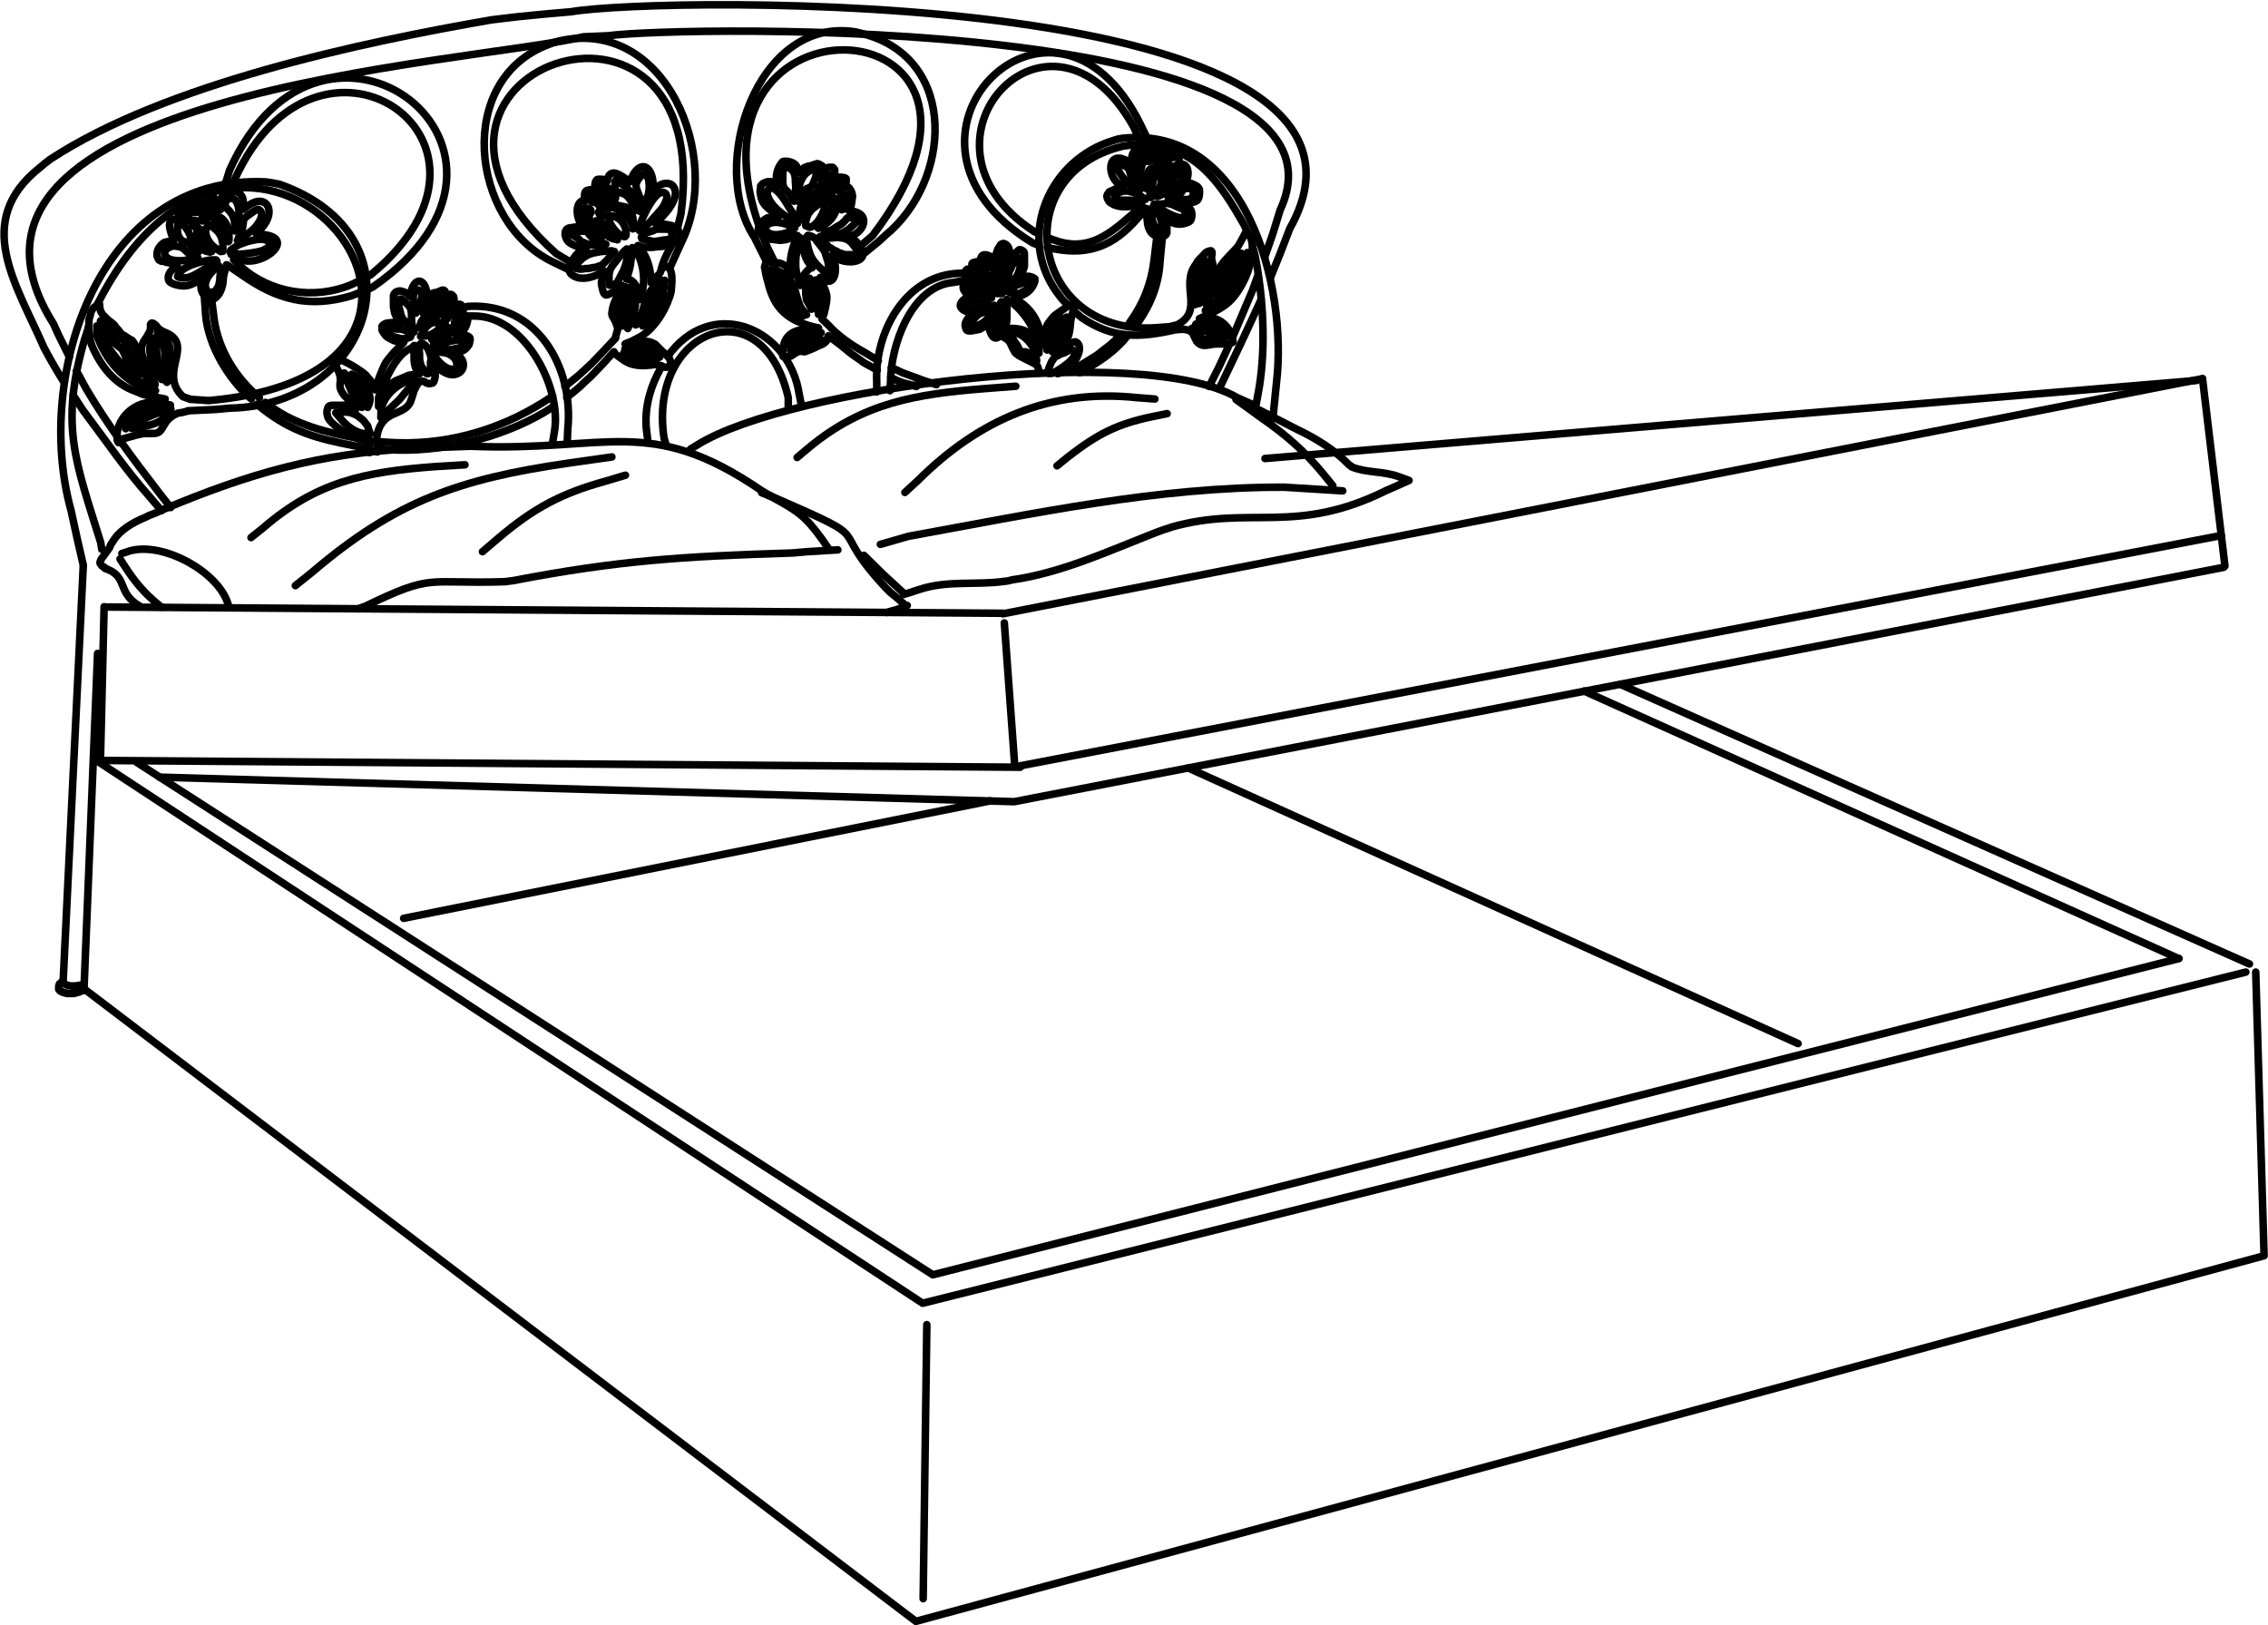 <?xml version="1.0" encoding="UTF-8"?><svg id="Livello_1" xmlns="http://www.w3.org/2000/svg" xmlns:xlink="http://www.w3.org/1999/xlink" viewBox="0 0 86.92 62.28"><defs><style>.cls-1{stroke:#000;stroke-linecap:round;stroke-linejoin:round;stroke-width:.29px;}.cls-1,.cls-2{fill:none;}.cls-3{clip-path:url(#clippath);}</style><clipPath id="clippath"><rect class="cls-2" width="86.92" height="62.28"/></clipPath></defs><path class="cls-1" d="M3.19,21.65l-.24-1.05-.23-1.05c-1.43-5.17,1.08-12.89,7.47-12.58l.26,.04,.26,.05c5.6,1.96,3.65,8.47-1.9,8.58l-.54,.05-1.06,.05"/><path class="cls-1" d="M7.29,15.3l.7,.05c12.67-1.09,1.79-14.86-4.08-4.03l-.16,.31"/><path class="cls-1" d="M3.4,12.52l-.17,.52c-.93,3.27-.35,4.61,.63,7.75l.04,.26"/><path class="cls-1" d="M7.29,15.3l-.19-.07-.09-.03c-1-.94,.54-2.03-.75-2.49l-.09-.05-.07-.05-.07-.07-.05-.07-.04-.03-.05-.04-.05-.02h-.03l-.02,.02-.02,.02v.16l-.02,.1-.05,.09-.09,.16c-.31,.38-.19,.7,.02,1.1l.19,.35,.07,.18,.05,.19"/><path class="cls-1" d="M7.2,15.75l-.19,.05-.19,.03c-.33,.14-.44,.29-.61,.59l-.05,.07-.07,.07-.07,.03-.09,.02h-.42l-.09,.02-.19,.04-.17,.05-.19,.05-.09,.03-.09,.02-.09,.05-.07,.05"/><path class="cls-1" d="M5.94,14.72l-.12-.07-.12-.09-.05-.05c-.34-.37-.25-1.08-.59-1.47l-.07-.03-.24-.16-.07-.03-.05-.05-.09-.12-.09-.1-.09-.12-.23-.18-.1-.1-.1-.1-.03-.05-.04-.07-.02-.07-.02-.09v-.1l-.02-.02h-.03l-.04,.02-.07,.07-.07,.05-.05,.07-.04,.07-.02,.05-.03,.14-.04,.12v.16l-.02,.14,.02,.16,.02,.14,.02,.14,.03,.14,.05,.14c.33,.77,.86,1.46,1.68,1.74l.26,.11,.3,.07,.56,.11-.68,.14c-.68,.1-1.27,.77-1.15,1.46l.04,.07"/><path class="cls-1" d="M6.4,14.65v-.26c.05-.64,.36-1.14-.26-1.6l-.1-.09v.19l.02,.05c.11,.2,.25,.35,.26,.59v.12l-.02,.26v.12l-.04,.14v.28l.02,.05,.03,.05,.04,.05,.05,.03Z"/><path class="cls-1" d="M6.19,14.53l-.07-.19c-.13-.36-.03-.83-.21-1.2l-.07-.19-.07,.21c-.1,.42,.09,.84,.3,1.2l.12,.18Z"/><path class="cls-1" d="M3.85,12.3l.23,.23c.71,.73,.59,.16,1.03,1.22l.26,.59-.26-.19-.11-.12-.1-.12-.03-.07-.04-.09-.05-.16-.07-.14-.03-.07-.07-.05c-.27-.23-.51-.37-.66-.72l-.05-.16-.04-.16Z"/><path class="cls-1" d="M3.71,12.49v.35c.35,.99,1.03,1.75,2.02,2.11l.23,.02-.37-.21c-.68-.34-1.48-1.43-1.81-2.06l-.07-.21Z"/><path class="cls-1" d="M5.05,16.42l.16-.14c.25-.24,.62-.37,.94-.49l.4-.12-.12,.17c-.23,.35-.56,.42-.94,.51l-.44,.07Z"/><path class="cls-1" d="M4.81,16.42l.18-.19c.27-.25,.25-.22,.61-.38l.93-.33-.14-.03c-.44-.09-1.47,.31-1.55,.8l-.02,.14Z"/><path class="cls-1" d="M6.83,8.39l-.14,.02c-.34,.01-.14,.48-.09,.66l.05,.19h-.23l-.12,.03c-.14,.09-.26,.23-.28,.4v.12l.02,.05,.02,.05,.03,.05,.04,.02,.05,.03h.07l.12,.04,.12,.02,.1,.05,.21,.09-.12,.07-.05,.04c-.15,.08-.27,.39-.1,.5l.07,.04,.07,.03c.35,.11,.56,.09,.87-.1l.12-.09,.23-.19-.09,.16-.07,.16c-.1,.25,.06,.52,.28,.65h.03l.03,.02c.36-.08,.49-.53,.49-.86l.03-.16,.09-.33"/><path class="cls-1" d="M8.96,9.96l.35,.02c.88,.2,2.08-.91,.68-1h-.16l.17-.21c.65-.69,.19-1.42-.54-.85l-.12,.1v-.21l-.02-.1c0-.16-.11-.31-.26-.37h-.18l-.1,.04c-.13,.03-.28,.11-.31,.24l-.02,.1v.1l-.17-.16c-.21-.24-.34-.16-.4,.12l-.04,.11"/><path class="cls-1" d="M6.83,8.39v-.19c.03-.22,.1-.28,.31-.21l.1,.05,.02-.11c.08-.24,.32-.26,.51-.1l.07,.07"/><polyline class="cls-1" points="8.86 9.75 9.31 9.73 9.52 9.71 9.71 9.68 9.92 9.64 10.03 9.61 10.13 9.57 10.25 9.5 10.31 9.47 10.36 9.44 10.38 9.4 10.38 9.37 10.36 9.31 10.32 9.28 10.22 9.21 10.1 9.17 9.89 9.17 9.68 9.21 9.47 9.26 9.28 9.33 9.17 9.37 9.08 9.42 8.98 9.49 8.87 9.56 8.84 9.59 8.82 9.64 8.82 9.66 8.84 9.7 8.87 9.73"/><path class="cls-1" d="M9.1,9.21l.33-.21,.16-.12c.18-.11,.65-.67,.33-.85h-.07l-.05,.02c-.67,.46-.36,.23-.56,.89l-.05,.09-.05,.07"/><path class="cls-1" d="M9.03,8.84l.1-.35,.02-.17c.05-.22-.04-.89-.42-.68l-.04,.03-.03,.04-.02,.05v.03l-.02,.05,.02,.05v.03l.04,.05,.05,.05,.07,.07,.05,.07,.05,.07,.04,.09,.03,.09,.02,.09v.35"/><path class="cls-1" d="M8.23,8.25l.14,.05c.35,.12,.44,.62,.4,.94l-.02,.02-.02-.02c-.05-.5-.53-.7-.54-.89l.02-.09"/><path class="cls-1" d="M8.54,9.63v-.31l-.02-.07c-.05-.31-.22-.44-.45-.61l-.04-.02-.04,.02c-.25,.21-.01,.66,.21,.82l.12,.09,.14,.09"/><path class="cls-1" d="M8.47,10.31l-.04,.3c-.02,1.08-1.14,.51-.16-.33l.12-.09"/><path class="cls-1" d="M8.28,9.96h-.21c-.33,.05-1.13,.24-1.26,.61v.03l.04,.02c.42,.14,.78-.22,1.13-.38l.33-.24"/><path class="cls-1" d="M7.58,9.87l-.33,.07-.17,.04c-.23,.03-.8,.03-.77-.33l.02-.03,.02-.05,.04-.03,.07-.05,.09-.04,.09-.02h.09l.17,.03,.09,.04,.07,.05,.12,.12,.09,.05,.07,.04,.17,.05"/><polyline class="cls-1" points="7.62 9.64 7.41 9.36 7.34 9.19 7.29 9.03 7.22 8.88 7.18 8.81 7.13 8.74 7.06 8.65 6.97 8.58 6.92 8.56 6.89 8.54 6.85 8.54 6.83 8.56 6.81 8.61 6.81 8.65 6.8 8.75 6.8 8.84 6.81 8.93 6.83 9.02 6.87 9.09 6.92 9.17 6.99 9.23 7.02 9.24 7.06 9.26 7.15 9.28 7.2 9.29 7.23 9.31 7.29 9.38 7.39 9.52 7.46 9.57 7.55 9.63"/><polyline class="cls-1" points="8.11 9.64 7.93 9.43 7.84 9.33 7.78 9.19 7.76 9.14 7.74 9.07 7.72 9 7.74 8.93 7.72 8.86 7.72 8.82 7.69 8.79 7.65 8.77 7.62 8.77 7.6 8.79 7.57 8.81 7.55 8.84 7.55 8.95 7.57 9.1 7.57 9.24 7.58 9.31 7.6 9.36 7.64 9.43 7.69 9.49 7.74 9.54 7.79 9.57 7.86 9.61 7.91 9.63 8.05 9.66"/><path class="cls-1" d="M8.02,8.07l.07-.03,.07-.03h.16l.09,.02h.04v-.03c-.14-.2-.17-.22-.44-.23l-.03,.02v.12l.02,.09,.02,.07"/><path class="cls-1" d="M7.41,8.13h.28l.02-.02,.02-.02v-.04l-.02-.07-.02-.02-.02-.04-.05-.02c-.09-.04-.16-.06-.24,.02v.11l.04,.07"/><polyline class="cls-1" points="7.18 8.46 7.23 8.37 7.23 8.28 7.2 8.25 7.17 8.21 7.06 8.18 7.04 8.18 7.03 8.2 7.03 8.35 7.04 8.4 7.08 8.44 7.13 8.44 7.18 8.42"/><polyline class="cls-1" points="7.41 8.67 7.5 8.63 7.51 8.61 7.53 8.58 7.55 8.54 7.53 8.51 7.51 8.47 7.48 8.44 7.41 8.44 7.37 8.47 7.36 8.51 7.36 8.58 7.37 8.67"/><polyline class="cls-1" points="7.76 8.47 7.84 8.44 7.9 8.4 7.95 8.37 8 8.32 8.04 8.28 8.05 8.23 8.05 8.21 8 8.2 7.93 8.18 7.88 8.2 7.83 8.21 7.78 8.25 7.76 8.3 7.71 8.4"/><path class="cls-1" d="M14.46,17.32l-.02-.3v-.28c.18-1.08,1.04-.77,1.29-1.34l.05-.14,.05-.16,.05-.16c.09-.13,.12-.34,.33-.33l.07,.02,.05,.04,.09,.03h.07l.07-.02h.02l.04-.04,.02-.05,.02-.07,.02-.09v-.44l.19,.17c.7,.56,1.22-.21,.65-.56l-.1-.07,.16-.04,.09-.03c.14-.03,.24-.15,.31-.26l.02-.09,.02-.09c0-.11-.05-.12-.14-.16l-.07-.03-.21-.03,.09-.05,.07-.09,.03-.05,.04-.05,.05-.12,.02-.07,.02-.07v-.05l-.02-.05-.02-.04-.03-.02-.05-.02h-.05v-.17l-.02-.09-.02-.09-.02-.05-.02-.04-.05-.02h-.03l-.19,.02v-.23l-.02-.09-.04-.04-.02-.02-.04-.02h-.03l-.07,.02-.09,.02v-.07l-.02-.05-.02-.05-.04-.03h-.07l-.07,.03-.12,.05-.12,.02-.05,.02-.05,.02-.05,.03-.05,.05-.09,.09,.02-.09c0-.58-.42-.84-.61-.16l-.05,.18-.07-.09-.11-.07c-.11-.03-.18-.08-.3-.03l-.05,.02-.03,.03-.04,.05-.02,.05v.44l.02,.1,.02,.12,.04,.1,.07,.09,.14,.21-.12-.02-.12-.02c-.22,.06-.35-.01-.49,.16v.14l.02,.05c.17,.27,.18,.22,.45,.37l.12,.02,.25,.02"/><path class="cls-1" d="M15.87,13.24v.58l.02,.14,.02,.07,.02,.07,.07,.12,.07,.12-.26,.02-.14,.02-.12,.05-.26,.11-.12,.05-.12,.07-.12,.09-.09,.09-.09,.1-.05,.12-.1,.26-.09,.26v-.35c.2-.55,.64-1.66,1.24-1.88l.14-.11Z"/><path class="cls-1" d="M14.37,14.93l.18-.51c.22-.53,.18-.49,.54-.91l.37-.38"/><path class="cls-1" d="M14.37,14.93l-.1-.24-.07-.11-.09-.1-.09-.11-.11-.09-.23-.16-.23-.14-.23-.12-.12-.05-.16-.05-.07-.02-.07-.02h-.05l-.02,.02v.05l.02,.05c.59,.87,.04,.78,.44,1.31l.11,.11,.35,.4-.14-.07-.16-.04-.16-.02h-.47l-.09,.02-.02,.02-.03,.02-.03,.09-.02,.07v.09l.02,.09,.02,.07,.04,.07c.2,.3,.91,.71,1.24,.77l.11,.02,.23,.02-.02,.12-.02,.12v.1l.02,.12"/><path class="cls-1" d="M12.87,15.82l.26,.31c.22,.24,.53,.46,.85,.49h.21l-.07-.19-.03-.11-.07-.09-.07-.09-.07-.07-.09-.07-.09-.07-.1-.05-.09-.04-.1-.03-.1-.02h-.23l-.21,.02Z"/><polyline class="cls-1" points="14.6 16 14.77 15.82 14.95 15.65 15.12 15.49 15.3 15.32 15.61 14.95 15.94 14.58"/><path class="cls-1" d="M14.6,16v-.14c-.02-.57,.57-1.14,1.08-1.27h.26"/><path class="cls-1" d="M13.19,14.3l.14,.14c.29,.3,.3,.44,.45,.8l.09,.37"/><path class="cls-1" d="M13.19,14.3l.05,.17c.12,.25,.31,.81,.51,.99l.12,.14"/><polygon class="cls-1" points="13.48 14.34 13.71 14.62 13.81 14.77 13.9 14.93 13.97 15.09 14.02 15.26 14.09 15.61 14.13 15.52 14.16 15.44 14.18 15.33 14.18 15.25 14.16 15.14 14.13 15.05 14.09 14.95 14.06 14.86 14.01 14.77 13.95 14.69 13.88 14.62 13.81 14.55 13.66 14.44 13.48 14.34"/><polyline class="cls-1" points="15.75 12.87 15.66 12.77 15.63 12.72 15.58 12.68 15.52 12.66 15.45 12.63 15.33 12.61 15.21 12.61 15.09 12.59 14.93 12.58 14.9 12.58 14.88 12.59 14.86 12.61 14.84 12.65 14.86 12.7 14.9 12.77 14.93 12.82 14.98 12.85 15.1 12.91 15.24 12.94 15.37 12.98 15.49 12.98 15.61 12.96 15.73 12.92"/><polyline class="cls-1" points="15.87 12.72 15.82 12.54 15.78 12.37 15.77 12.17 15.77 12 15.75 11.89 15.73 11.81 15.68 11.74 15.63 11.67 15.49 11.55 15.42 11.48 15.37 11.46 15.33 11.46 15.3 11.48 15.26 11.51 15.26 11.6 15.3 11.81 15.35 11.98 15.37 12.07 15.4 12.16 15.45 12.23 15.51 12.3 15.63 12.44 15.73 12.59 15.84 12.73"/><polygon class="cls-1" points="16.06 13.27 16.08 13.61 16.08 13.78 16.1 13.87 16.12 13.94 16.13 14.01 16.19 14.09 16.27 14.23 16.29 14.27 16.33 14.3 16.36 14.32 16.4 14.32 16.45 14.3 16.48 14.29 16.5 14.25 16.52 14.22 16.5 14.13 16.5 13.87 16.52 13.78 16.52 13.71 16.5 13.62 16.47 13.53 16.41 13.38 16.36 13.31 16.31 13.24 16.24 13.19 16.2 13.17 16.12 13.17 16.1 13.19 16.08 13.22 16.06 13.27"/><path class="cls-1" d="M16.55,13.41l.07,.14,.07,.14c.13,.21,.51,.58,.78,.42l.02-.04,.02-.02c.03-.3-.22-.5-.51-.54l-.16-.02-.16-.02"/><polyline class="cls-1" points="16.6 13.26 16.74 13.34 16.81 13.36 16.88 13.4 17.06 13.41 17.22 13.4 17.37 13.38 17.53 13.34 17.6 13.33 17.69 13.29 17.74 13.24 17.77 13.2 17.79 13.15 17.79 13.12 17.77 13.08 17.76 13.06 17.7 13.05 17.63 13.03 17.48 13.03 17.39 13.05 17.23 13.08 17.09 13.13 16.94 13.19 16.85 13.2 16.78 13.2 16.62 13.19"/><path class="cls-1" d="M16.12,12.89l.24-.02,.12-.04c.14-.05,.4-.21,.4-.38l-.02-.02-.05-.04c-.23-.11-.45,.07-.56,.26l-.05,.1-.07,.11"/><polyline class="cls-1" points="16.55 13.01 16.67 13.03 16.78 13.05 16.88 13.01 17.01 12.98 17.09 12.92 17.15 12.91 17.18 12.85 17.23 12.77 17.27 12.72 17.28 12.7 17.28 12.63 17.27 12.61 17.25 12.57 17.23 12.56 17.13 12.56 17.08 12.59 17.04 12.64 16.95 12.72 16.78 12.85 16.74 12.89 16.69 12.92 16.59 12.94"/><path class="cls-1" d="M16.1,12.56l.16-.18,.09-.09,.03-.03,.05-.02,.05-.02h.05l.12-.02h.04l.02-.02,.02-.02v-.09l-.02-.04c-.23-.13-.49,.14-.58,.33l-.03,.1-.03,.1"/><polyline class="cls-1" points="15.94 12 16.05 11.79 16.12 11.56 16.15 11.44 16.17 11.32 16.17 11.25 16.15 11.2 16.1 11.14 16.05 11.13 16.03 11.11 15.99 11.11 15.94 11.14 15.89 11.2 15.87 11.25 15.84 11.32 15.84 11.49 15.89 11.72 15.92 11.96"/><polyline class="cls-1" points="16.2 11.98 16.38 11.82 16.47 11.76 16.57 11.7 16.67 11.65 16.8 11.6 16.83 11.56 16.87 11.53 16.88 11.46 16.88 11.42 16.87 11.41 16.85 11.39 16.76 11.39 16.66 11.44 16.43 11.53 16.38 11.56 16.34 11.62 16.31 11.72 16.2 11.93"/><polyline class="cls-1" points="17.42 12.77 17.53 12.66 17.62 12.52 17.65 12.47 17.69 12.4 17.69 12.37 17.67 12.31 17.44 12.31 17.42 12.35 17.42 12.38 17.44 12.44 17.44 12.47 17.48 12.52 17.5 12.56 17.5 12.59 17.48 12.68 17.42 12.73"/><polyline class="cls-1" points="16.73 11.89 16.81 11.91 16.85 11.93 16.87 11.96 16.9 11.98 16.94 11.98 16.97 11.96 16.99 11.93 16.99 11.88 16.97 11.84 16.94 11.82 16.9 11.81 16.81 11.82 16.74 11.84"/><polyline class="cls-1" points="17.02 12.14 17.06 12.19 17.08 12.21 17.11 12.23 17.15 12.21 17.16 12.19 17.18 12.16 17.16 12.12 17.16 12.09 17.15 12.07 17.08 12.05 17.04 12.03 17.02 12.03 17.01 12.05 16.99 12.09"/><polygon class="cls-1" points="16.94 12.35 16.94 12.44 16.95 12.45 16.97 12.47 16.99 12.49 17.01 12.47 17.02 12.44 17.04 12.42 17.06 12.4 17.06 12.38 17.02 12.35 16.94 12.35"/><polyline class="cls-1" points="17.02 11.74 17.15 11.74 17.16 11.72 17.2 11.7 17.22 11.67 17.23 11.63 17.22 11.6 17.2 11.56 17.16 11.53 17.13 11.55 17.09 11.56 17.04 11.63 17.02 11.68"/><polyline class="cls-1" points="17.27 11.93 17.36 11.98 17.39 12.02 17.41 12.05 17.41 12.12 17.42 12.12 17.44 12.1 17.48 12.05 17.48 11.89 17.46 11.88 17.39 11.88 17.3 11.89"/><path class="cls-1" d="M17.69,11.79l.25-.05c2.64-.16,4.06,2.33,3.82,4.71l-.02,.47"/><path class="cls-1" d="M21.18,16.95l.07-.42c.29-1.68-1.16-4.46-3.11-4.42h-.42"/><path class="cls-1" d="M8.7,10.15l.56,.38c1.36,.96,2.59,1.29,4.22,.8l.31-.12"/><path class="cls-1" d="M14.06,11.11l.24-.12c7.51-5.21-1.95-12.41-5.5-4.47l-.17,.54"/><path class="cls-1" d="M8.93,7.01l.21-.44C12.43-.02,20.34,5.49,14.22,10.52l-.21,.12"/><path class="cls-1" d="M13.78,10.76l-.3,.14c-1.44,.61-3.15,.33-4.29-.72l-.23-.23"/><path class="cls-1" d="M7.83,11.35l.04,.56c.05,1.17,.74,2.38,1.55,3.19l.21,.19"/><path class="cls-1" d="M9.85,15.49l.23,.19c1.13,.88,2.1,1.13,3.49,1.4l.58,.09"/><path class="cls-1" d="M14.44,17.2l.45,.03c1.97,.13,4.27-.43,5.97-1.43l.38-.24"/><polyline class="cls-1" points="21.72 15.23 21.96 15.04 22.21 14.83 22.43 14.62 22.66 14.41 23.1 13.95 23.53 13.48"/><path class="cls-1" d="M8.11,11.48l.07,.54c.11,1.18,.71,2.26,1.57,3.05l.19,.17"/><path class="cls-1" d="M10.17,15.42l.21,.16c.95,.69,2.12,.99,3.26,1.2l.54,.11"/><path class="cls-1" d="M14.44,16.92l.44,.03c2.1,.14,4.15-.42,5.93-1.53l.37-.24"/><polyline class="cls-1" points="21.65 14.81 22.17 14.39 22.42 14.16 22.66 13.94 23.13 13.45 23.59 12.96"/><path class="cls-1" d="M23.59,12.92l.07-.26,.02-.05c-.05-.2-.09-.31-.21-.49l-.02-.07v-.07c.06-.45,.17-.45,.26-.82l.05-.12,.07-.11"/><path class="cls-1" d="M23.79,11.01l-.07,.07-.04,.03c-.21,.06-.23,.14-.42,.19h-.05l-.04-.03-.03-.04-.02-.05-.03-.1-.02-.09-.02-.1v-.09l.02-.1,.02-.09,.03-.21"/><path class="cls-1" d="M23.15,10.38l-.14,.09-.14,.07c-.3,.13-.69,.2-.96-.02l-.05-.05-.03-.07-.02-.07v-.09l.04-.07,.03-.09,.09-.16,.1-.14,.05-.05,.05-.05,.07-.03,.07-.04,.16-.05"/><path class="cls-1" d="M22.45,9.56l-.23-.07-.21-.09c-.15-.06-.3-.16-.33-.33l-.02-.05v-.12c.05-.19,.17-.16,.33-.19l.12-.02,.23-.02"/><path class="cls-1" d="M22.36,8.67l-.11-.12c-.15-.21-.21-.71,.05-.85h.12"/><path class="cls-1" d="M22.42,7.67l-.02-.09c0-.22,.01-.29,.23-.31h.19"/><polyline class="cls-1" points="22.8 7.27 22.8 7.08 22.82 6.97 22.85 6.92 22.87 6.89 22.92 6.87 23.08 6.87 23.17 6.89 23.27 6.92"/><path class="cls-1" d="M23.27,6.94l.03-.14c.16-.39,.58,0,.79,.12l.05,.05,.05-.12c.31-.73,.8-.54,.84,.19v.37"/><path class="cls-1" d="M25.05,7.39l.07-.14,.05-.07c.14-.13,.35-.2,.54-.12l.07,.05,.05,.07c.17,.29-.08,.68-.26,.91l-.21,.24-.23,.24"/><path class="cls-1" d="M25.16,8.56l.18,.02,.17,.02c.24,.04,.53,.07,.51,.38l-.02,.11-.04,.07-.05,.09-.05,.05-.09,.05-.09,.04-.09,.02-.09,.02-.35,.03-.17,.02h-.28l-.09-.02-.16-.05"/><path class="cls-1" d="M24.2,9.57v.28l-.02,.14-.02,.16-.03,.14-.03,.12-.09,.28,.12,.02c.24,.11,.34,.4,.37,.65v.12"/><path class="cls-1" d="M24.49,11.46l.09-.24c.19-.39,.06-1.34-.26-1.62l-.09-.11"/><path class="cls-1" d="M24.44,9.43l.12,.14c.24,.25,.37,.74,.38,1.08l.02,.19"/><polyline class="cls-1" points="24.96 10.83 25.02 10.74 25.03 10.71 25.09 10.67 25.16 10.6 25.24 10.53 25.3 10.45 25.33 10.36 25.38 10.17 25.45 9.98 25.54 9.78 25.73 9.42"/><path class="cls-1" d="M23.52,13.52l.21,.16,.23,.16,.1,.05c.16,.09,.45,.13,.63,.12l.26-.02,.12-.02c.34,0,.37,.18,.56,.07l.03-.02,.02-.03,.02-.03v-.07c-.01-.19-.18-.31-.31-.42l-.23-.23-.05-.05c-.18-.1-.32-.13-.52-.09l-.31,.07-.16,.02h-.16"/><path class="cls-1" d="M23.97,13.17l.23-.09,.23-.12c.57-.26,1.03-.98,1.22-1.55l.04-.12,.03-.12c.01-.18,.15-1-.26-.96l-.05,.05-.05,.05"/><path class="cls-1" d="M24.63,12.49l.19-.16c.34-.29,.54-.62,.59-1.06l.07-.49"/><polyline class="cls-1" points="24.63 12.47 24.9 12.07 25.02 11.86 25.12 11.63 25.23 11.42 25.31 11.2 25.47 10.74"/><path class="cls-1" d="M24.37,12.44l.18-.17c.27-.24,.53-.99,.66-1.31l.07-.23"/><path class="cls-1" d="M25.3,10.72l-.33,.38c-.38,.49-.18,.65-.51,1.12l-.1,.23"/><path class="cls-1" d="M24.06,12.59l.16-.4c.14-.32,.21-.7,.02-1.01l-.11-.17"/><polyline class="cls-1" points="24.11 11.02 24.14 11.21 24.16 11.41 24.14 11.81 24.13 12.19 24.09 12.38 24.06 12.57"/><path class="cls-1" d="M23.87,12.49l.02-.19c.02-.64-.03-.5,.07-1.12l.02-.19"/><polyline class="cls-1" points="23.97 11 23.9 11.07 23.85 11.16 23.81 11.25 23.8 11.35 23.76 11.44 23.73 11.55 23.67 11.63 23.66 11.72 23.64 11.82 23.64 11.93 23.66 12.02 23.69 12.12 23.78 12.3 23.87 12.47"/><polyline class="cls-1" points="24.06 9.56 24.06 9.77 24.02 9.96 24 10.06 23.97 10.17 23.9 10.36 23.81 10.53 23.71 10.72 23.66 10.81 23.59 10.88 23.53 10.9 23.48 10.93 23.36 10.93 23.34 10.92 23.34 10.53 23.36 10.43 23.38 10.34 23.43 10.25 23.48 10.17 23.74 9.84 23.87 9.68 23.94 9.61 24.02 9.54"/><polyline class="cls-1" points="23.55 9.64 23.27 9.96 23.2 10.03 23.13 10.1 23.05 10.17 22.94 10.2 22.84 10.24 22.75 10.25 22.54 10.29 22.44 10.29 22.31 10.31 22.19 10.31 22.14 10.29 22.09 10.29 22.07 10.25 22.07 10.22 22.09 10.18 22.1 10.13 22.19 10.03 22.28 9.94 22.36 9.87 22.44 9.82 22.52 9.77 22.63 9.73 22.72 9.7 22.82 9.68 23.03 9.64 23.45 9.61"/><polyline class="cls-1" points="23.22 9.36 22.89 9.22 22.8 9.17 22.71 9.12 22.66 9.07 22.59 9 22.54 8.93 22.51 8.89 22.47 8.86 22 8.86 21.96 8.88 21.91 8.89 21.89 8.93 21.89 8.96 21.93 9 21.98 9.03 22.16 9.14 22.28 9.26 22.36 9.29 22.45 9.33 22.54 9.36 22.63 9.38 22.82 9.4 23.19 9.38"/><path class="cls-1" d="M23.06,9.08l-.19-.12-.09-.05c-.18-.19-.36-.4-.42-.66l-.02-.11v-.12l.03-.03,.02-.02h.09l.05,.02h.05l.03,.02,.02,.02,.02,.07v.05"/><polyline class="cls-1" points="22.64 8.14 22.61 8.16 22.59 8.18 22.57 8.19 22.57 8.23 22.59 8.37 22.59 8.44 22.61 8.49 22.68 8.61 22.82 8.84 22.91 8.95 22.99 9.05"/><polyline class="cls-1" points="22.73 7.74 22.77 7.67 22.78 7.64 22.82 7.62 22.87 7.57 22.89 7.53 22.89 7.5"/><polyline class="cls-1" points="22.91 7.48 22.84 7.48 22.77 7.46 22.73 7.44 22.68 7.44 22.64 7.46 22.61 7.48 22.61 7.55 22.63 7.64 22.63 7.67 22.64 7.71 22.68 7.72 22.71 7.74"/><polyline class="cls-1" points="23.03 7.39 22.99 7.3 22.99 7.22 23.03 7.11 23.05 7.09 23.06 7.08 23.08 7.08 23.1 7.09 23.18 7.15 23.27 7.18 23.31 7.2 23.34 7.23 23.38 7.27 23.39 7.3"/><polyline class="cls-1" points="23.03 7.37 23.2 7.32 23.31 7.3 23.39 7.3"/><polyline class="cls-1" points="24.35 8.05 24.34 7.86 24.3 7.67 24.27 7.58 24.23 7.5 24.14 7.32 24.07 7.25 24.02 7.18 23.94 7.13 23.86 7.08 23.78 7.02 23.71 6.96 23.66 6.92 23.62 6.9 23.6 6.9 23.59 6.92 23.57 6.96 23.57 7.29 23.59 7.34 23.59 7.36 23.6 7.37 23.76 7.37 23.85 7.41 23.94 7.44 24.02 7.5 24.09 7.57 24.14 7.64 24.2 7.72 24.28 7.9 24.35 8.07"/><polyline class="cls-1" points="23.66 9.19 23.53 9.12 23.43 9.03 23.34 8.93 23.27 8.81 23.18 8.7 23.12 8.58 23.08 8.53 23.06 8.51 23.03 8.49 22.96 8.47 22.87 8.46 22.85 8.46 22.87 8.49 22.89 8.53 22.94 8.61 22.98 8.67 23.04 8.77 23.15 8.86 23.2 8.91 23.24 8.96 23.29 9.01 23.32 9.07 23.39 9.1 23.45 9.14 23.59 9.17"/><path class="cls-1" d="M24.6,9.15l.18,.05,.16,.03,.07,.02h.09l.16-.02,.16-.03,.19-.02h.05c.09-.04,.09-.16,.09-.24l-.02-.05v-.03l-.03-.02-.02-.02-.09-.04h-.45l-.07,.04-.07,.03-.09,.03-.07,.02-.09,.02-.07,.03-.05,.05-.05,.09"/><path class="cls-1" d="M24.55,8.87l.33-.33,.31-.35,.16-.18,.07-.1,.05-.09,.05-.12,.02-.05,.02-.07v-.05l-.02-.05-.02-.05-.05-.04-.05-.02c-.34-.05-.78,.94-.85,1.13l-.04,.1-.02,.24"/><path class="cls-1" d="M24.56,8.09l.16-.37,.09-.18c.1-.18,.12-.79-.1-.87h-.05l-.05,.02c-.37,.41-.22,.48-.1,.85l.03,.19v.38"/><path class="cls-1" d="M23.32,8.28l.02,.14,.05,.14c.09,.18,.34,.5,.56,.51l.02-.02,.02-.03c.04-.31-.16-.65-.47-.73l-.07-.02h-.14"/><path class="cls-1" d="M23.6,8l.23,.14c.16,.08,.4,.37,.42,.56v.07"/><path class="cls-1" d="M23.6,7.99l-.05-.04v-.04l.04-.03,.05-.02,.09,.02,.09,.02,.09,.02,.09,.02,.03,.02,.04,.04c.08,.09,.19,.28,.19,.4l.02,.17v.19"/><polyline class="cls-1" points="23.08 8.3 23.01 8.26 22.99 8.23 22.96 8.19 22.96 8.16 22.94 8.13 22.96 8.09 22.98 8.05 23.05 8.05 23.06 8.07 23.08 8.11 23.1 8.25"/><polygon class="cls-1" points="23.2 7.97 23.27 7.99 23.34 7.99 23.38 7.97 23.39 7.93 23.39 7.88 23.38 7.85 23.36 7.81 23.32 7.79 23.27 7.81 23.24 7.83 23.22 7.86 23.22 7.9 23.2 7.97"/><polyline class="cls-1" points="23.32 7.65 23.36 7.69 23.41 7.71 23.46 7.69 23.52 7.67 23.57 7.64 23.59 7.58 23.59 7.53 23.57 7.5 23.55 7.5 23.48 7.48 23.43 7.46 23.38 7.46 23.32 7.48 23.27 7.5 23.24 7.55 23.22 7.57 23.22 7.62 23.26 7.64"/><polyline class="cls-1" points="22.98 7.85 23.06 7.83 23.1 7.79 23.12 7.76 23.13 7.71 23.15 7.65 23.15 7.64 23.13 7.62 23.05 7.62 22.99 7.64 22.96 7.67 22.94 7.71 22.91 7.76 22.89 7.79 22.89 7.81 22.91 7.83 22.94 7.85"/><path class="cls-1" d="M21.81,10.34l-.33-.16-.33-.16c-3.14-1.55-3.72-6.99-.11-8.32l.18-.07,.17-.05c4.11-.97,6.34,4.43,4.73,7.7l-.16,.35-.3,.66"/><path class="cls-1" d="M21.84,10.03l-.52-.31c-7.84-6.99,6.12-11.88,4.78-1.54l-.14,.58"/><path class="cls-1" d="M24.84,16.97l-.05-.38c-.11-.76,.06-1.55,.4-2.23l.17-.33"/><path class="cls-1" d="M25.59,13.66l.14-.19c1.71-2.1,4.53-.83,4.9,1.64l.09,.45"/><path class="cls-1" d="M25.54,17.09l-.09-.3c-.63-4.18,3.77-5.88,4.76-1.55v.47"/><path class="cls-1" d="M30.01,13.66h.24l.07-.02c.2-.12,.25-.22,.51-.16l.07-.02,.05-.02,.12-.05,.12-.05,.21-.1,.12-.05,.1-.07,.05-.05,.02-.05,.02-.05,.02-.07"/><polyline class="cls-1" points="31.75 12.87 32.21 13.22 32.64 13.57 32.89 13.74 33.11 13.9 33.62 14.18"/><polyline class="cls-1" points="34.14 14.46 34.37 14.58 34.61 14.67 34.88 14.74 35.12 14.81"/><path class="cls-1" d="M31.51,12.23l.24,.23c.36,.4,.86,.75,1.33,1.01l.58,.35"/><polyline class="cls-1" points="34.16 14.09 34.37 14.18 34.58 14.28 35.45 14.6 35.89 14.74"/><path class="cls-1" d="M29.99,13.59l.02-.26c.1-.62,.57-.72,1.12-.73l.24-.03"/><path class="cls-1" d="M31.33,12.56l-.28-.07-.28-.09c-.79-.29-1.15-.79-1.34-1.59l-.04-.14-.04-.17-.03-.17-.02-.09,.02-.07,.02-.07,.02-.02,.02-.02,.05-.02h.09c.33,.04,.36,0,.63,.18l.03,.07,.09,.12,.07,.14"/><path class="cls-1" d="M30.32,10.53l-.02-.19c-.04-.32,.02-.64,.12-.94l.14-.37"/><path class="cls-1" d="M30.67,10.93l-.07-.23c-.17-.4-.11-.95,0-1.36l.05-.23"/><path class="cls-1" d="M30.67,10.93l.02-.1c0-.21,.2-.4,.33-.54l.1-.03"/><polyline class="cls-1" points="30.67 9.12 30.74 9.43 30.83 9.73 30.88 9.87 30.95 10.01 31.12 10.25"/><path class="cls-1" d="M29.38,10.03l-.47-.94c-1.79-2.72,.09-8.46,3.86-7.87l.18,.04,.18,.05c3.62,.99,3.32,5.65,.8,7.71l-.26,.24-.54,.44"/><path class="cls-1" d="M32.97,9.43l.47-.4c7.01-9.18-8.49-9.95-4.03,.45l.28,.57"/><path class="cls-1" d="M31.51,12.21l.07-.19c.19-.75,.12-.71-.12-1.29l-.02-.1"/><path class="cls-1" d="M31.44,10.64l.07,.05c.51,.34,.58-.37,.45-.72l-.07-.18"/><path class="cls-1" d="M31.91,9.8l.1,.07c.54,.35,1.65,.14,.68-.73l-.12-.09"/><path class="cls-1" d="M32.59,9.07l.17-.09c.41-.23,.54-.81-.12-.89l-.11-.02,.07-.12,.03-.12,.02-.14,.02-.14v-.07l-.02-.07-.02-.07-.03-.05-.04-.07-.04-.04-.03-.02h-.03l-.07,.02v-.09l.04-.12v-.12l-.02-.02-.05-.02-.12-.02h-.1l-.09,.02-.1,.03"/><path class="cls-1" d="M31.94,6.83l.05-.23v-.1l-.04-.05-.02-.02-.02-.02h-.12l-.12,.02-.05,.02-.05,.02-.09,.05,.02-.07,.02-.03-.02-.04v-.03l-.04-.02-.07-.04-.07-.02-.07,.02-.14,.05-.14,.03-.14,.05-.1,.09-.12,.09-.02-.1-.05-.11c-.06-.13-.25-.2-.38-.21h-.12l-.05,.02c-.16,.18-.26,.44-.23,.68l.03,.12,.03,.11"/><path class="cls-1" d="M29.82,7.08l-.11-.07-.07-.02-.07-.03h-.14l-.07,.02-.05,.02-.07,.03-.05,.05-.04,.05v.07l-.02,.14c.05,.44,.16,.52,.49,.79l.11,.09,.09,.1"/><polyline class="cls-1" points="29.83 8.3 29.68 8.3 29.5 8.33 29.41 8.35 29.34 8.39 29.27 8.44 29.2 8.49 29.15 8.56 29.1 8.63 29.08 8.7 29.06 8.79 29.08 8.87 29.13 8.94 29.19 9.01 29.24 9.07 29.33 9.12 29.4 9.14 29.57 9.17 29.74 9.19 29.9 9.21 30.08 9.19 30.23 9.15 30.39 9.08 30.55 9.03"/><path class="cls-1" d="M30.91,9.08l.02,.23c.13,.66,.29,.76,.77,1.2h.04v-.02l.02-.02v-.24l-.03-.21-.07-.21-.03-.11-.05-.1-.12-.17-.14-.17-.07-.11-.05-.03-.04-.04-.05-.02-.05-.02-.1-.02"/><polyline class="cls-1" points="31.42 9.07 31.56 9.24 31.7 9.4 31.77 9.47 31.86 9.52 31.96 9.59 32.05 9.62 32.14 9.68 32.24 9.71 32.35 9.75 32.43 9.76 32.71 9.76 32.76 9.75 32.82 9.71 32.85 9.68 32.85 9.57 32.82 9.54 32.78 9.49 32.71 9.4 32.64 9.31 32.57 9.24 32.49 9.19 32.4 9.15 32.29 9.12 32.08 9.1 31.87 9.12 31.77 9.12 31.67 9.14 31.61 9.12 31.56 9.1 31.47 9.05"/><path class="cls-1" d="M30.46,8.73l-.28-.12c-1.15-.41-1.11,.75,.1,.26l.14-.09"/><path class="cls-1" d="M30.57,8.56l-.21-.11-.19-.12-.19-.14-.17-.14-.16-.16-.07-.09-.07-.1-.05-.1-.05-.12v-.17l.04-.05,.03-.03,.05-.04h.05c.42,.19,.62,.78,.91,1.12l.05,.1,.03,.1"/><path class="cls-1" d="M30.39,7.67l-.09-.17-.05-.07-.05-.07-.14-.14-.03-.07-.03-.09v-.45l.03-.1,.02-.05,.02-.03,.04-.03h.09c.36,.21,.25,.44,.3,.77l-.02,.19-.05,.35"/><path class="cls-1" d="M30.57,7.69v-.19c.02-.41,.19-.98,.68-1.01h.05v.02l.02,.02-.02,.05v.05l-.05,.19-.07,.17-.04,.09-.02,.04-.03,.03-.09,.05-.09,.03-.07,.07-.05,.09-.1,.16-.11,.16"/><path class="cls-1" d="M30.88,8.65v-.16l.02-.09,.02-.07,.04-.09,.03-.07,.05-.05,.05-.07,.1-.09,.14-.1,.14-.09,.04-.02h.05l.02,.02,.04,.03c.02,.26-.3,.86-.58,.91l-.07-.02-.07-.04"/><path class="cls-1" d="M31.37,8.75l.12-.07c.26-.14,.49-.37,.56-.66v-.09h-.05l-.07,.04-.04,.02-.03,.02v.02l-.02,.03-.02,.14-.04,.07-.05,.05-.21,.19-.09,.1-.09,.11"/><polyline class="cls-1" points="30.69 8.42 30.74 8.26 30.81 8.11 30.88 7.95 30.93 7.88 31 7.83 31.05 7.78 31.14 7.74 31.21 7.71 31.28 7.65 31.33 7.6 31.35 7.57 31.37 7.53 31.37 7.44 31.39 7.39 31.39 7.37 31.37 7.37 31.35 7.36 31.3 7.37 31.19 7.41 31.11 7.44 31.04 7.46 30.97 7.51 30.91 7.57 30.83 7.71 30.72 7.85 30.69 7.93 30.67 8 30.65 8.09 30.65 8.18 30.69 8.34"/><polyline class="cls-1" points="31.6 8.89 31.77 8.96 31.86 8.98 32.05 8.98 32.14 8.96 32.22 8.95 32.31 8.91 32.4 8.86 32.49 8.81 32.62 8.7 32.75 8.58 32.82 8.51 32.83 8.46 32.85 8.42 32.85 8.4 32.83 8.39 32.8 8.37 32.69 8.35 32.61 8.34 32.49 8.34 32.45 8.37 32.4 8.44 32.33 8.51 32.26 8.58 32.1 8.67 31.94 8.77 31.87 8.82 31.79 8.84 31.7 8.86 31.6 8.88"/><path class="cls-1" d="M32.26,8.04l.07-.03,.03-.02,.03-.04,.04-.07,.02-.09-.02-.16v-.1l-.02-.04-.02-.03-.02-.02h-.05c-.23,.12-.13,.23-.05,.37v.04l-.02,.09"/><polyline class="cls-1" points="32.14 7.32 32.17 7.2 32.19 7.08 32.21 7.03 32.19 6.99 32.17 6.97 32.05 6.97 31.98 6.99 31.94 6.99 31.91 7.01 31.89 7.03 31.91 7.04 31.98 7.08 32.03 7.1 32.07 7.15 32.1 7.27"/><polyline class="cls-1" points="31.74 6.96 31.79 6.73 31.79 6.71 31.77 6.69 31.7 6.69 31.6 6.73 31.54 6.76 31.51 6.8 31.49 6.82 31.47 6.85 31.47 6.89 31.49 6.9 31.53 6.9 31.56 6.92 31.61 6.9 31.67 6.9 31.7 6.96"/><polyline class="cls-1" points="31.8 7.74 31.84 7.78 31.87 7.78 31.91 7.76 31.94 7.74 31.98 7.74 32 7.71 32 7.62 31.96 7.58 31.93 7.57 31.84 7.57 31.82 7.6 31.8 7.64 31.8 7.72"/><polyline class="cls-1" points="31.58 7.58 31.65 7.57 31.68 7.55 31.72 7.53 31.72 7.46 31.7 7.43 31.67 7.39 31.63 7.37 31.6 7.37 31.56 7.39 31.54 7.41 31.53 7.46 31.53 7.5 31.54 7.53 31.56 7.55"/><polyline class="cls-1" points="31.75 7.29 31.79 7.32 31.84 7.39 31.86 7.41 31.88 7.41 31.88 7.39 31.91 7.32 31.91 7.29 31.93 7.25 31.91 7.22 31.88 7.2 31.84 7.18 31.82 7.2 31.75 7.23"/><polyline class="cls-1" points="31.35 7.22 31.4 7.29 31.44 7.31 31.46 7.31 31.47 7.29 31.49 7.27 31.54 7.2 31.54 7.15 31.53 7.11 31.51 7.1 31.47 7.08 31.44 7.1 31.4 7.15"/><path class="cls-1" d="M33.6,15.02v-.4c-.08-1.83,1.04-3.99,3.04-4.14l.4-.02"/><path class="cls-1" d="M34.11,14.97l.02-.35c0-1.35,.79-3.69,2.44-3.8l.35-.07"/><path class="cls-1" d="M39.8,14.29v-.14l-.02-.07-.02-.05-.05-.05-.05-.04-.14-.07-.24-.12-.23-.12-.12-.09-.04-.05c-.18-.29-.12-.42-.45-.58l-.03-.05-.05-.05-.07,.09c-.21,.17-.33-.11-.37-.28v-.23"/><path class="cls-1" d="M37.9,12.4l-.18,.12-.09,.05-.09,.05-.1,.02-.1,.02-.12,.02h-.11l-.05-.02-.03-.04c-.07-.16-.05-.25,.05-.4l.07-.09,.18-.14"/><path class="cls-1" d="M37.3,12l-.14-.02c-.38-.11-.5-.31-.14-.56l.14-.05-.14-.14c-.14-.16-.13-.24-.05-.44l.07-.07"/><polyline class="cls-1" points="37.06 10.74 37.04 10.71 37.02 10.66 37 10.62 37.02 10.59 37.06 10.48 37.07 10.45 37.06 10.43 37.04 10.43 37.02 10.41 37 10.39 37.02 10.38 37.02 10.36 37.06 10.32 37.11 10.31 37.27 10.31"/><polyline class="cls-1" points="37.28 10.31 37.25 10.24 37.25 10.11 37.27 10.08 37.3 10.06 37.37 10.05 37.42 10.03 37.49 10.03 37.56 10.05"/><path class="cls-1" d="M37.56,10.03l.02-.1c.05-.31,.38-.11,.54-.02l.09,.05-.02-.09-.02-.09,.02-.09,.03-.09,.03-.07,.05-.07,.05-.09,.04-.02,.05-.02h.03c.19,.06,.21,.22,.24,.4l.02,.09v.09"/><path class="cls-1" d="M38.75,9.91l.14-.18,.09-.09,.03-.03,.05-.04h.05l.05,.02,.05,.03,.03,.03,.02,.07v.49l-.04,.12-.09,.21-.11,.19,.11-.07,.1-.05,.1-.02h.12l.1,.03,.05,.02,.02,.02,.04,.02v.1c-.1,.33-.34,.51-.66,.59h-.12"/><polyline class="cls-1" points="38.51 12.61 38.54 12.47 38.58 12.33 38.59 12.19 38.59 11.48"/><path class="cls-1" d="M38.58,11.48l.14,.07c.53,.37,1.05,1.17,1.1,1.82v.16l-.05-.23c-.22-.6-.51-.72-1.14-.72l-.12,.02"/><path class="cls-1" d="M39.73,13.83l-.03-.21c-.08-.42-.53-.95-1.03-.87l-.04,.02v.07l.04,.02,.04,.04,.09,.07,.05,.07,.12,.17,.05,.09,.04,.11,.04,.03,.03,.02,.05,.02c.21-.02,.26,.08,.38,.23l.09,.07,.07,.07"/><path class="cls-1" d="M38.38,11.56l-.09,.14-.09,.12c-.1,.27-.17,.57-.12,.85l.02,.04,.04,.02h.03l.04-.02,.03-.09,.05-.14,.05-.14,.05-.16,.03-.31,.02-.07v-.09l-.02-.07-.03-.07"/><path class="cls-1" d="M38.1,11.7l-.05,.14-.05,.16c-.12,.24-.46,.55-.75,.47l-.02-.02-.02-.03v-.04l.02-.05,.05-.05,.05-.07,.1-.1,.05-.05,.07-.04,.14-.05,.14-.07,.07-.04,.07-.05,.11-.1"/><polygon class="cls-1" points="37.88 11.67 37.79 11.74 37.74 11.77 37.69 11.81 37.63 11.82 37.58 11.84 37.34 11.84 37.22 11.82 37.09 11.79 37.04 11.75 37.02 11.74 37.01 11.72 37.01 11.68 37.02 11.65 37.04 11.63 37.06 11.62 37.13 11.6 37.18 11.58 37.3 11.54 37.35 11.54 37.41 11.56 37.53 11.62 37.58 11.63 37.63 11.65 37.76 11.67 37.88 11.67"/><polyline class="cls-1" points="38 11.41 37.86 11.34 37.81 11.3 37.76 11.25 37.7 11.2 37.65 11.14 37.62 11.13 37.58 11.13 37.56 11.16 37.56 11.2 37.6 11.34 37.65 11.39 37.72 11.42 37.79 11.46 37.86 11.46 38 11.42"/><path class="cls-1" d="M38.4,11.25h-.18l-.19-.05-.09-.05-.07-.05-.07-.07-.02-.04v-.05l.03-.05,.03-.02h.05c.15,.15,.15-.04,.44,.28l.02,.04v.05"/><polyline class="cls-1" points="38.49 11 38.47 10.9 38.47 10.86 38.45 10.81 38.31 10.67 38.23 10.62 38.14 10.59 38.03 10.55 37.98 10.55 37.95 10.57 37.9 10.6 37.9 10.64 37.93 10.69 37.98 10.71 38.07 10.72 38.16 10.76 38.24 10.81 38.31 10.88 38.38 10.95 38.47 11.02"/><polyline class="cls-1" points="38.7 11.21 38.82 11.25 39.05 11.25 39.17 11.2 39.27 11.14 39.38 11.07 39.41 11.02 39.45 10.99 39.48 10.87 39.48 10.83 39.45 10.83 39.4 10.81 39.27 10.81 39.22 10.83 39.17 10.85 39.05 10.9 38.94 10.93 38.89 10.97 38.85 11.02 38.78 11.11 38.7 11.2"/><path class="cls-1" d="M38.59,11.13l.21-.28c.23-.33,.32-.51,.31-.91l-.03-.05h-.04l-.03,.02-.04,.03-.07,.07-.1,.14-.07,.16-.05,.09-.02,.09c0,.32,.07,.08-.04,.42l-.03,.09v.17"/><path class="cls-1" d="M38.56,10.38l.03-.21,.04-.21v-.12l-.02-.09-.04-.1-.03-.05-.02-.02h-.02l-.05,.02-.05,.03-.02,.03c-.08,.16,0,.42,.1,.56l.02,.03v.05"/><polyline class="cls-1" points="38.45 10.6 38.35 10.38 38.3 10.25 38.21 10.17 38.12 10.06 38 9.99 37.9 9.94 37.83 9.92 37.79 9.92 37.76 9.94 37.76 9.96 37.74 9.99 37.77 10.06 37.83 10.18 37.84 10.2 37.86 10.22 37.93 10.24 38 10.27 38.05 10.29 38.24 10.46 38.37 10.53 38.45 10.62"/><path class="cls-1" d="M37.37,11.34l-.02-.18c-.03-.07-.05-.2,.05-.21l.02,.02,.02-.02-.02-.02v-.02l-.05-.04h-.24l-.02,.04-.02,.03,.02,.03c.07,.16,.06,.21,.23,.28l.02,.03"/><polyline class="cls-1" points="37.28 10.64 37.35 10.66 37.41 10.67 37.44 10.67 37.48 10.66 37.48 10.6 37.46 10.55 37.44 10.55 37.42 10.53 37.37 10.53 37.34 10.52 37.32 10.5 37.3 10.5 37.3 10.53 37.27 10.59 37.25 10.62 37.25 10.64 37.28 10.67"/><polyline class="cls-1" points="37.63 10.48 37.67 10.57 37.69 10.59 37.74 10.59 37.77 10.57 37.81 10.55 37.83 10.52 37.81 10.5 37.79 10.46 37.77 10.43 37.74 10.41 37.7 10.39 37.69 10.41 37.63 10.46"/><polyline class="cls-1" points="37.65 10.76 37.65 10.81 37.67 10.85 37.69 10.87 37.7 10.87 37.72 10.85 37.74 10.83 37.76 10.8 37.76 10.74 37.72 10.71 37.7 10.69 37.67 10.67 37.65 10.69 37.63 10.72"/><polyline class="cls-1" points="37.51 10.88 37.53 10.93 37.54 10.95 37.58 10.95 37.6 10.93 37.6 10.88 37.58 10.85 37.56 10.81 37.54 10.83 37.53 10.83"/><polyline class="cls-1" points="37.41 10.27 37.42 10.32 37.42 10.34 37.44 10.36 37.65 10.36 37.67 10.34 37.69 10.31 37.7 10.25 37.7 10.22 37.65 10.18 37.56 10.13 37.54 10.11 37.53 10.13 37.48 10.15 37.42 10.18 37.41 10.2 37.41 10.22"/><path class="cls-1" d="M40.53,14.32l.14-.04,.12-.07c.3-.15,.59-.57,.58-.89l-.02-.09-.04-.07-.03-.02-.02-.02-.04-.02h-.03l-.07,.02-.16,.05-.14,.04-.07,.03-.05,.03-.12,.09"/><path class="cls-1" d="M40.58,13.34l.05-.11,.04-.05,.04-.03,.09-.07,.05-.04,.04-.05,.05-.1,.03-.1,.02-.11,.02-.12,.02-.23,.02-.12,.02-.1,.07-.21,.04-.12v-.16l-.02-.02h-.02l-.02,.02-.12,.07-.1,.05-.09,.07-.17,.12c-.33,.22-.27,.21-.49,.49l-.05,.11-.03,.1-.07,.23"/><path class="cls-1" d="M40.34,13.48l.07-.16c.29-.5,.34-.52,.47-1.08v-.09l-.07,.05-.07,.07-.03,.07-.05,.09-.14,.35-.12,.33-.05,.17-.02,.11v.09"/><path class="cls-1" d="M40.13,13.4l.07-.33c.05-.36,.22-.45,.38-.73l.07-.16"/><polyline class="cls-1" points="40.67 12.17 40.58 12.21 40.49 12.24 40.42 12.3 40.37 12.37 40.18 12.71 40.11 12.87 40.08 12.96 40.06 13.05 40.06 13.15 40.08 13.24 40.13 13.41"/><line class="cls-1" x1="39.97" y1="12.84" x2="39.95" y2="13.03"/><path class="cls-1" d="M39.95,12.96l-.07-.23c-.13-.49-.36-.86-.77-1.15l-.19-.14"/><path class="cls-1" d="M40.15,14.27l.05-.17,.07-.17,.03-.07,.05-.07,.05-.07,.07-.07,.09-.03,.07-.05,.16-.05,.17-.09,.09-.02h.05l.03,.02,.03,.04c.18,.27-.65,.74-.79,.82l-.09,.02h-.09"/><polyline class="cls-1" points="41 14.25 41.52 13.93 42.05 13.6 42.29 13.41 42.54 13.22 42.75 13.03 42.95 12.8"/><path class="cls-1" d="M43.2,12.5l.12-.18c.51-.71,.81-1.49,.91-2.36l.11-.91"/><path class="cls-1" d="M41.38,14.28l.52-.3c.43-.26,.81-.55,1.15-.92l.19-.23"/><path class="cls-1" d="M43.48,12.54l.14-.19c.5-.71,.8-1.5,.84-2.37l.09-.92"/><path class="cls-1" d="M48.78,16.05l.07-.68,.07-.7c.44-3.69-1.19-9.89-5.91-9.37l-.17,.03-.16,.05c-2.45,.73-3.73,3.61-2.2,5.79l.21,.28,.25,.26"/><path class="cls-1" d="M41.12,11.89l.16,.14,.17,.14c1.2,.82,2.22,.78,3.58,.47l.23-.02h.12l.1,.02c.14,.02,.24,.11,.28,.24l.05,.1,.05,.1c.24,.28,.45,.1,.77,.1h.42l.1-.03,.09-.03"/><path class="cls-1" d="M47.26,13.1l-.02-.11c-.09-.47-.54-.89-1.05-.8l-.21,.02"/><path class="cls-1" d="M45.97,12.21l.49-.23,.23-.12c.45-.25,.65-.51,.91-.96l.12-.24,.1-.24,.07-.24,.04-.26,.05-.28,.02-.14v-.12l-.03-.14-.03-.12-.07-.1-.07-.12"/><path class="cls-1" d="M46.2,11.62l.12-.16,.1-.17c.19-.28,.27-.61,.31-.94l.02-.09,.05-.09c.15-.24,.48-.52,.66-.75l.1-.18,.19-.35"/><path class="cls-1" d="M48.12,15.61l.14-.77c.26-1.62,.15-3.45-.16-5.04l-.1-.38"/><path class="cls-1" d="M47.82,8.93l-.14-.31c-.89-1.57-1.81-2.97-3.75-3.07l-.17-.02"/><path class="cls-1" d="M43.62,5.54l-.28,.02-.3,.04c-4.59,1.08-3.51,7.46,1.48,6.94l.31-.02,.14-.04,.14-.03c1.06-.54,.1-1.51,.72-2.32l.07-.12,.09-.1,.11-.11,.09-.1,.05-.04,.07-.03,.07-.02h.03l.02,.02,.02,.03v.11l-.02,.07c0,.27,.21,.56,.09,.89l-.03,.12-.09,.26-.11,.26-.09,.26"/><path class="cls-1" d="M45.68,12.58l.14,.07,.07,.05,.05,.07,.07,.14,.05,.05,.09,.03,.07,.02h.09l.16,.02h.09l.07,.02,.09,.02,.05,.02h.05v-.04l-.03-.02c-.2-.22-.65-.38-.92-.44l-.16-.02"/><path class="cls-1" d="M45.85,12.45l.16,.02c.57,.02,.76,.47,.96,.44l.04-.02"/><polyline class="cls-1" points="47 12.87 46.95 12.8 46.92 12.73 46.86 12.66 46.79 12.61 46.64 12.52 46.5 12.45 46.32 12.4 46.25 12.38 46.17 12.37 46.08 12.37 45.99 12.38 45.83 12.42"/><path class="cls-1" d="M45.82,11.65v-.21c.02-.48-.07-.96,.26-1.4l.09-.07"/><path class="cls-1" d="M46.16,9.99v.12l-.02,.11-.04,.1-.03,.09-.05,.1-.04,.11-.02,.1-.02,.12c0,.27,.08,.21,0,.54l-.03,.1-.1,.19"/><path class="cls-1" d="M45.97,11.62l.07-.07,.07-.09,.04-.09,.05-.09,.05-.19,.04-.21,.05-.19,.02-.11v-.1l-.02-.19v-.1l.02-.1-.05,.09c-.2,.39-.14,.86-.26,1.27l-.09,.18"/><path class="cls-1" d="M46.2,11.9l.33-.16c.7-.36,.95-1,1.17-1.71l.1-.35"/><path class="cls-1" d="M47.8,9.7l-.1,.14c-.33,.61-.63,1.36-1.24,1.82l-.26,.23"/><polyline class="cls-1" points="46.6 11.3 46.74 11.13 46.88 10.93 46.95 10.83 47 10.73 47.09 10.52 47.14 10.41 47.21 10.31 47.37 10.13 47.42 10.03 47.47 9.92 47.56 9.71"/><polyline class="cls-1" points="47.56 9.7 47.47 9.78 47.39 9.85 47.25 10.05 47.16 10.13 47.06 10.19 47 10.22 46.99 10.27 46.95 10.39 46.81 10.83 46.72 11.06 46.62 11.27"/><polyline class="cls-1" points="46.72 14.91 47.54 13.19 47.94 12.33 48.33 11.48"/><g class="cls-3"><path class="cls-1" d="M48.68,10.66l.38-.94,.37-.96C54.69-.59,25.17-.14,21.89,.45l-1.03,.09-1.01,.1-1.01,.12C13.81,1.63,6.31,3.23,1.93,6.1l-.21,.16-.19,.16c-2.6,2.06-.9,4.47,.16,6.91l.24,.44,.26,.45,.26,.42"/></g><path class="cls-1" d="M2.8,15.14l.38,.58c.84,1.11,1.62,2.27,2.55,3.31l.46,.54"/><path class="cls-1" d="M6.54,19.45l-.49-.63c-.96-1.24-1.94-2.56-2.74-3.91l-.38-.7"/><path class="cls-1" d="M2.66,13.68l-.42-.85-.19-.42C-3.54,3.53,17.94,2.45,22.36,1.41l.47-.02,.47-.02c2.77-.38,29.26-.84,25.76,6.68l-.28,.91-.31,.89"/><polyline class="cls-1" points="48.22 10.52 48 11.13 47.75 11.72 47.23 12.94"/><polyline class="cls-1" points="47.12 13.19 46.74 14.01 46.34 14.81"/><path class="cls-1" d="M43.62,5.25l-.17-.38c-3.19-5.76-9.06,.58-3.82,4l.19,.09"/><path class="cls-1" d="M40.13,9.1l.24,.09c1.27,.47,2.07-.14,3-.96l.38-.33"/><path class="cls-1" d="M43.93,5.23l-.21-.44c-3.35-6.8-10.65,.57-4.14,4.52l.23,.09"/><path class="cls-1" d="M40.14,9.49l.28,.05c1.33,.25,2.26-.13,3.14-1.13l.38-.42"/><path class="cls-1" d="M43.95,8v.28l.03,.28c.03,.19,.11,.39,.3,.47l.07,.04,.05,.02h.09l.07-.02,.07-.04,.05-.03,.02-.04,.02-.03v-.42l-.02-.07-.05-.14"/><path class="cls-1" d="M44.65,8.34l.09,.07,.09,.07c.23,.14,.47,.14,.72,.03l.05-.03,.04-.05c.06-.15,.06-.36-.07-.47l-.09-.07-.1-.05"/><path class="cls-1" d="M45.34,7.83l.21-.04,.21-.05c.17-.04,.19-.16,.21-.31v-.16l-.02-.04-.03-.05-.04-.04-.09-.05-.11-.05-.09-.03-.05-.02-.05,.02-.09,.02"/><path class="cls-1" d="M45.41,7.04l.05-.12c.14-.24,.09-.74-.3-.61l-.14,.05"/><polyline class="cls-1" points="45.13 6.31 45.19 6.19 45.19 6.12 45.17 6.07 45.15 6.03 45.13 6.01 45.1 6 45.06 5.98 45.01 6.01 44.94 6.03"/><polyline class="cls-1" points="44.96 6.03 44.98 5.94 44.96 5.88 44.93 5.8 44.89 5.74 44.86 5.7 44.77 5.7 44.73 5.72 44.66 5.75 44.61 5.82"/><polyline class="cls-1" points="44.63 5.8 44.61 5.75 44.59 5.68 44.52 5.65 44.51 5.63 44.47 5.63 44.4 5.65 44.35 5.7 44.31 5.75 44.28 5.8"/><polyline class="cls-1" points="44.28 5.79 44.28 5.74 44.26 5.72 44.26 5.7 44.18 5.7 44.14 5.74 44.11 5.77 44.03 5.84"/><path class="cls-1" d="M44.03,5.82l-.05-.07-.03-.07c-.13-.16-.02-.1-.28-.16h-.05l-.02,.02-.04,.03v.05l-.09,.16-.07,.14-.02,.09-.02,.07v.17"/><path class="cls-1" d="M43.36,6.26l-.21-.12c-.77-.38-.7,.72-.21,.94l.11,.05-.26,.09-.14,.07-.07,.03-.07,.03-.03,.05-.04,.05-.02,.07,.02,.09,.04,.07,.03,.05c.21,.17,.42,.2,.68,.19l.28-.02,.3-.02"/><path class="cls-1" d="M44.11,8.02l.02,.24,.02,.12c.02,.13,.18,.6,.37,.42l.02-.02v-.05c-.01-.24-.07-.51-.28-.66l-.05-.02-.07-.02"/><polyline class="cls-1" points="44.21 7.88 44.52 8.04 44.82 8.2 44.98 8.27 45.06 8.3 45.13 8.32 45.22 8.34 45.31 8.34 45.36 8.32 45.4 8.3 45.41 8.27 45.43 8.21 45.43 8.18 45.41 8.13 45.4 8.09 45.38 8.06 45.31 8 45.22 7.97 45.06 7.9 44.91 7.83 44.82 7.81 44.73 7.79 44.58 7.81 44.4 7.83 44.23 7.83"/><polyline class="cls-1" points="43.88 7.62 43.74 7.53 43.62 7.44 43.46 7.38 43.3 7.34 43.23 7.32 43.08 7.32 43.01 7.34 42.83 7.38 42.8 7.39 42.76 7.43 42.74 7.44 42.73 7.48 42.73 7.53 42.74 7.57 42.76 7.6 42.87 7.65 42.95 7.67 43.27 7.67 43.58 7.69 43.74 7.67 43.9 7.64"/><path class="cls-1" d="M42.83,6.5l.19,.28c.21,.3,.34,.34,.65,.47h.04l-.02-.02-.04-.03c-.28-.31-.21-.13-.35-.61l-.03-.09-.05-.07-.07-.05-.07-.03-.09-.02-.09-.04h-.04l-.03,.04-.02,.03-.02,.05,.02,.03,.02,.04"/><polyline class="cls-1" points="44.8 7.6 44.94 7.64 45.22 7.67 45.36 7.65 45.52 7.64 45.59 7.64 45.64 7.6 45.69 7.55 45.71 7.52 45.73 7.48 45.73 7.31 45.71 7.27 45.69 7.25 45.68 7.24 45.59 7.22 45.45 7.22 45.38 7.25 45.33 7.29 45.29 7.36 45.24 7.41 45.17 7.44 45.12 7.48 45.05 7.5 44.91 7.55 44.77 7.57"/><polyline class="cls-1" points="44.73 7.43 44.86 7.36 44.98 7.29 45.1 7.18 45.19 7.08 45.26 6.96 45.33 6.82 45.36 6.68 45.38 6.61 45.38 6.57 45.36 6.54 45.33 6.5 45.29 6.49 45.26 6.49 45.22 6.5 45.19 6.52 45.17 6.54 45.13 6.61 45.05 6.73 45.01 6.8 44.98 6.87 44.89 7.15 44.84 7.27 44.77 7.41"/><polyline class="cls-1" points="44.11 7.57 44.23 7.48 44.31 7.39 44.4 7.31 44.45 7.18 44.49 7.06 44.51 6.92 44.52 6.87 44.51 6.8 44.49 6.73 44.47 6.7 44.45 6.68 44.42 6.66 44.4 6.66 44.37 6.68 44.35 6.7 44.28 6.75 44.24 6.82 44.21 6.87 44.19 6.94 44.17 7.06 44.16 7.18 44.16 7.25 44.12 7.31 44.09 7.38 44.07 7.43 44.07 7.5 44.09 7.55"/><polyline class="cls-1" points="44.37 7.53 44.47 7.48 44.58 7.43 44.61 7.41 44.66 7.36 44.72 7.27 44.77 7.17 44.79 7.06 44.8 6.94 44.8 6.87 44.79 6.85 44.79 6.82 44.75 6.8 44.73 6.8 44.7 6.82 44.68 6.83 44.65 6.89 44.63 6.94 44.61 7.04 44.58 7.15 44.52 7.25 44.47 7.36 44.33 7.53"/><path class="cls-1" d="M43.95,7.24l.03-.23,.02-.1,.05-.11,.05-.1,.07-.09,.07-.1,.02-.02v-.02l-.02-.03-.03-.02h-.03l-.02,.02c-.21,.07-.24,.36-.26,.54v.12l.02,.11"/><polyline class="cls-1" points="43.74 6.99 43.7 6.82 43.7 6.75 43.69 6.66 43.7 6.57 43.72 6.5 43.76 6.35 43.81 6.17 43.83 6.1 43.84 6.01 43.83 5.93 43.81 5.86 43.77 5.77 43.74 5.75 43.7 5.74 43.67 5.74 43.63 5.77 43.62 5.8 43.62 5.86 43.56 6.01 43.53 6.17 43.53 6.5 43.56 6.68 43.6 6.75 43.63 6.82 43.72 6.97"/><polyline class="cls-1" points="44 6.19 44.11 6.14 44.14 6.12 44.18 6.08 44.19 6.05 44.21 6 44.19 5.94 44.18 5.91 44.18 5.89 44.16 5.89 44.14 5.91 44.11 5.94 44.05 5.98 44.02 6.01 43.98 6.05 43.97 6.08 43.97 6.14 43.98 6.19"/><polyline class="cls-1" points="44.33 6.14 44.38 6.12 44.42 6.1 44.45 6.07 44.45 5.98 44.49 5.93 44.51 5.89 44.49 5.88 44.47 5.86 44.38 5.86 44.35 5.89 44.31 5.93 44.3 5.96 44.28 6 44.28 6.1"/><polyline class="cls-1" points="44.44 6.4 44.49 6.38 44.52 6.38 44.54 6.35 44.54 6.33 44.51 6.28 44.49 6.24 44.45 6.22 44.42 6.21 44.38 6.22 44.35 6.24 44.33 6.28 44.31 6.33 44.31 6.4 44.38 6.4"/><polyline class="cls-1" points="44.59 6.59 44.68 6.59 44.7 6.57 44.7 6.49 44.68 6.45 44.65 6.42 44.61 6.4 44.58 6.4 44.52 6.42 44.49 6.43 44.47 6.47 44.45 6.5 44.47 6.52 44.51 6.54 44.56 6.56"/><polyline class="cls-1" points="44.82 6.59 44.89 6.61 44.91 6.59 44.94 6.59 44.96 6.57 44.98 6.54 44.98 6.5 44.96 6.49 44.93 6.45 44.82 6.45 44.8 6.47 44.8 6.5 44.82 6.52 44.84 6.54"/><polyline class="cls-1" points="44.65 6.24 44.7 6.29 44.72 6.31 44.77 6.31 44.79 6.29 44.79 6.24 44.75 6.19 44.73 6.17 44.7 6.17 44.65 6.19 44.59 6.21"/><polyline class="cls-1" points="44.79 5.88 44.68 5.91 44.65 5.94 44.63 5.96 44.65 6 44.66 6.02 44.7 6.09 44.73 6.12 44.75 6.14 44.77 6.12 44.82 6.07 44.84 6.03 44.82 6 44.8 5.91"/><path class="cls-1" d="M23.9,13.54l.14,.1c.21,.23,.5,.1,.77,.16l.31,.05-.05-.07-.05-.07-.07-.04-.07-.04-.31-.09-.17-.02-.16-.02-.33,.02Z"/><path class="cls-1" d="M24,13.4l.35,.03,.17,.02c.61,.01,.49,.27,.75,.24l.02-.02v-.02c-.12-.32-.52-.37-.82-.35l-.17,.02-.35,.05"/><path class="cls-1" d="M30.3,13.43l.3-.1c.32-.11,.31,.03,.58-.16l.28-.16"/><polyline class="cls-1" points="31.44 13.01 31.28 12.98 31.21 12.99 31.12 12.99 30.97 13.05 30.83 13.1 30.53 13.2 30.44 13.24 30.39 13.29 30.34 13.34 30.3 13.41"/><polyline class="cls-1" points="30.2 13.22 30.51 13.08 30.83 12.94 30.98 12.89 31.07 12.87 31.16 12.85 31.23 12.85 31.31 12.84 31.38 12.8 31.47 12.75 30.91 12.75 30.74 12.77 30.65 12.79 30.56 12.82 30.48 12.87 30.41 12.92 30.32 12.98 30.27 13.05 30.21 13.13 30.18 13.2"/><path class="cls-1" d="M31.37,12.05l.05-.18c.13-.26,.08-.76-.1-.98l-.07-.16-.03,.16-.02,.18v.16l.02,.18,.07,.31,.09,.33Z"/><polyline class="cls-1" points="31.1 11.84 31.05 11.27 31.03 10.97 31.03 10.67"/><polyline class="cls-1" points="31.02 10.67 30.97 10.73 30.91 10.8 30.9 10.87 30.88 10.94 30.88 11.27 30.9 11.42 30.91 11.5 30.95 11.56 31.1 11.84"/><path class="cls-1" d="M29.71,10.33l.24,.12c.68,.38,.47,1.09,.87,1.5l.09,.11"/><path class="cls-1" d="M29.71,10.31l.28,.45c.58,.7,.17,.6,.7,1.08l.19,.19"/><path class="cls-1" d="M29.55,10.33l.14,.24c.46,.74,.26,.87,.98,1.46l.12,.07"/><path class="cls-1" d="M30.77,12.11l-.14-.02c-.62-.14-.94-.9-1.05-1.47l-.05-.28"/><polyline class="cls-1" points="33.98 23.47 34.18 23.41 34.37 23.36 34.77 23.2"/><path class="cls-1" d="M34.73,23.22l-.4-.35-.21-.17-.19-.19c-2.37-2.55-.1-1.63-4.29-3.46l-.24-.12-.23-.14c-4.3-2.93-5.86-1.47-11.15-1.69l-.56,.02-.54,.02-.54,.02-.54,.03c-3.59,.17-6.31,.96-9.6,2.34l-.26,.12-.26,.1-.14,.07c-.47,.19-1,.49-1.26,.94l-.07,.1-.05,.12-.03,.05c-.08,.1-.18,.26-.26,.35l-.02,.04-.02,.02c-.03,.09-.07,.13,0,.19l.02,.04,.02,.02,.04,.02,.04,.02,.05,.05"/><path class="cls-1" d="M4.6,21.42l.17,.26c.39,.61,.75,1.04,1.31,1.5l.12,.09"/><path class="cls-1" d="M13.72,23.33l.14-.05,.14-.05c2.64-1.28,2.31-.84,5.36-.94l.14-.02,.16-.02c4.06-.78,6.53-.93,10.7-1.06l.58-.05,1.17-.07"/><polyline class="cls-1" points="33.11 21.28 33.84 22 34.6 22.7"/><path class="cls-1" d="M34.63,22.78l.3-.09,.14-.05,.16-.05c1.08-.36,2.15-.16,3.24-.31l.16-.02,.16-.04c1.9-.27,3.73-1.12,5.5-1.81l.3-.11,.16-.05,.14-.05c3.03-.86,4.75,.33,8.25-1.41l.28-.12,.58-.26-.19-.07-.19-.07c-.63-.23-1.24-.14-1.82-.38l-.03-.04-.05-.02c-.57-.59-1.28-1.03-2.02-1.38l-.72-.37-.72-.37"/><path class="cls-1" d="M31.75,21.02l-.24-.35c-.66-.91-.95-1.09-1.92-1.62l-.4-.17"/><path class="cls-1" d="M33.74,20.86l1.08-.31c4.75-.86,9.56-1.9,14.41-1.88l2.23,.14"/><path class="cls-1" d="M51.08,18.61l-.4-.49c-.71-.85-1.38-1.44-2.3-2.08l-1.01-.73"/><path class="cls-1" d="M48.05,15.52l-.63-.28c-3.66-2.15-17.21-.37-20.68,1.8l-.28,.17"/><path class="cls-1" d="M8.79,23.29l-.03-.07c-.32-1.31-2.65-2.57-3.93-2.06l-.16,.05"/><path class="cls-1" d="M11.32,22.44l.65-.52c3.2-2.73,5.66-3.57,9.79-4.17l1.69-.24"/><path class="cls-1" d="M18.49,21.14l.61-.52c1.34-1.14,2.4-1.71,4.1-2.18l.77-.23"/><path class="cls-1" d="M9.62,20.6l.44-.35c2.06-1.79,3.91-2.17,6.61-2.37l1.15-.07"/><path class="cls-1" d="M34.68,18.87l.49-.45c2.35-2.34,5.08-3.54,8.43-3.18l.66,.05"/><path class="cls-1" d="M40.51,17.85l.47-.38c1.08-.83,1.82-1.22,3.16-1.5l.59-.12"/><path class="cls-1" d="M30.55,17.53l.44-.37c2.08-1.73,4.11-2.06,6.77-2.27l1.17-.09"/><polyline class="cls-1" points="3.74 25.04 3.22 37.89 35.1 62.13 86.77 48.12 86.45 37.25"/><polyline class="cls-1" points="3.66 29.12 35.36 49.94 86.07 37.25"/><rect class="cls-2" width="86.92" height="62.28"/><line class="cls-1" x1="3.19" y1="21.7" x2="2.42" y2="37.6"/><line class="cls-1" x1="3.87" y1="29.14" x2="39.1" y2="29.4"/><line class="cls-1" x1="39.08" y1="29.35" x2="85.13" y2="20.52"/><line class="cls-1" x1="4.01" y1="23.26" x2="38.45" y2="23.5"/><line class="cls-1" x1="38.44" y1="23.52" x2="84.41" y2="14.51"/><polyline class="cls-1" points="5.25 29.22 35.75 48.85 83.51 36.73"/><line class="cls-1" x1="35.52" y1="50.76" x2="35.38" y2="61.26"/><line class="cls-1" x1="85.27" y1="21.69" x2="84.41" y2="14.51"/><line class="cls-1" x1="86.21" y1="36.94" x2="62.09" y2="26.22"/><polyline class="cls-1" points="6.11 29.78 38.87 30.72 85.22 21.74"/><line class="cls-1" x1="84.18" y1="14.58" x2="48.48" y2="17.57"/><line class="cls-1" x1="83.49" y1="36.73" x2="60.71" y2="26.48"/><line class="cls-1" x1="3.85" y1="29.14" x2="3.99" y2="23.25"/><path class="cls-1" d="M4.01,21.77l.12,.05c.73,.3,.39,.83,1.1,1.33l.12,.07"/><line class="cls-1" x1="38.49" y1="23.87" x2="38.88" y2="29.21"/><line class="cls-1" x1="15.47" y1="35.19" x2="37.95" y2="30.69"/><line class="cls-1" x1="68.91" y1="39.99" x2="45.54" y2="29.43"/><polyline class="cls-1" points="2.37 37.62 2.34 37.65 2.32 37.67 2.3 37.69 2.3 37.7 2.28 37.7 2.27 37.72 2.27 37.77 2.25 37.79 2.25 37.91 2.27 37.93 2.28 37.95 2.3 37.95 2.3 37.97 2.32 37.97 2.34 37.98 2.35 37.98 2.35 38 2.37 38 2.39 38.02 2.42 38.02 2.42 38.03 2.46 38.03 2.48 38.05 2.54 38.05 2.56 38.07 2.84 38.07 2.86 38.05 2.91 38.05 2.93 38.03 2.98 38.03 3 38.02 3.03 38.02 3.05 38 3.07 38 3.1 37.98 3.14 37.97 3.16 37.97 3.21 37.93"/><path class="cls-1" d="M2.46,37.69l.03,.02c.16,.1,.36,.08,.54,.05l.09-.02"/></svg>
